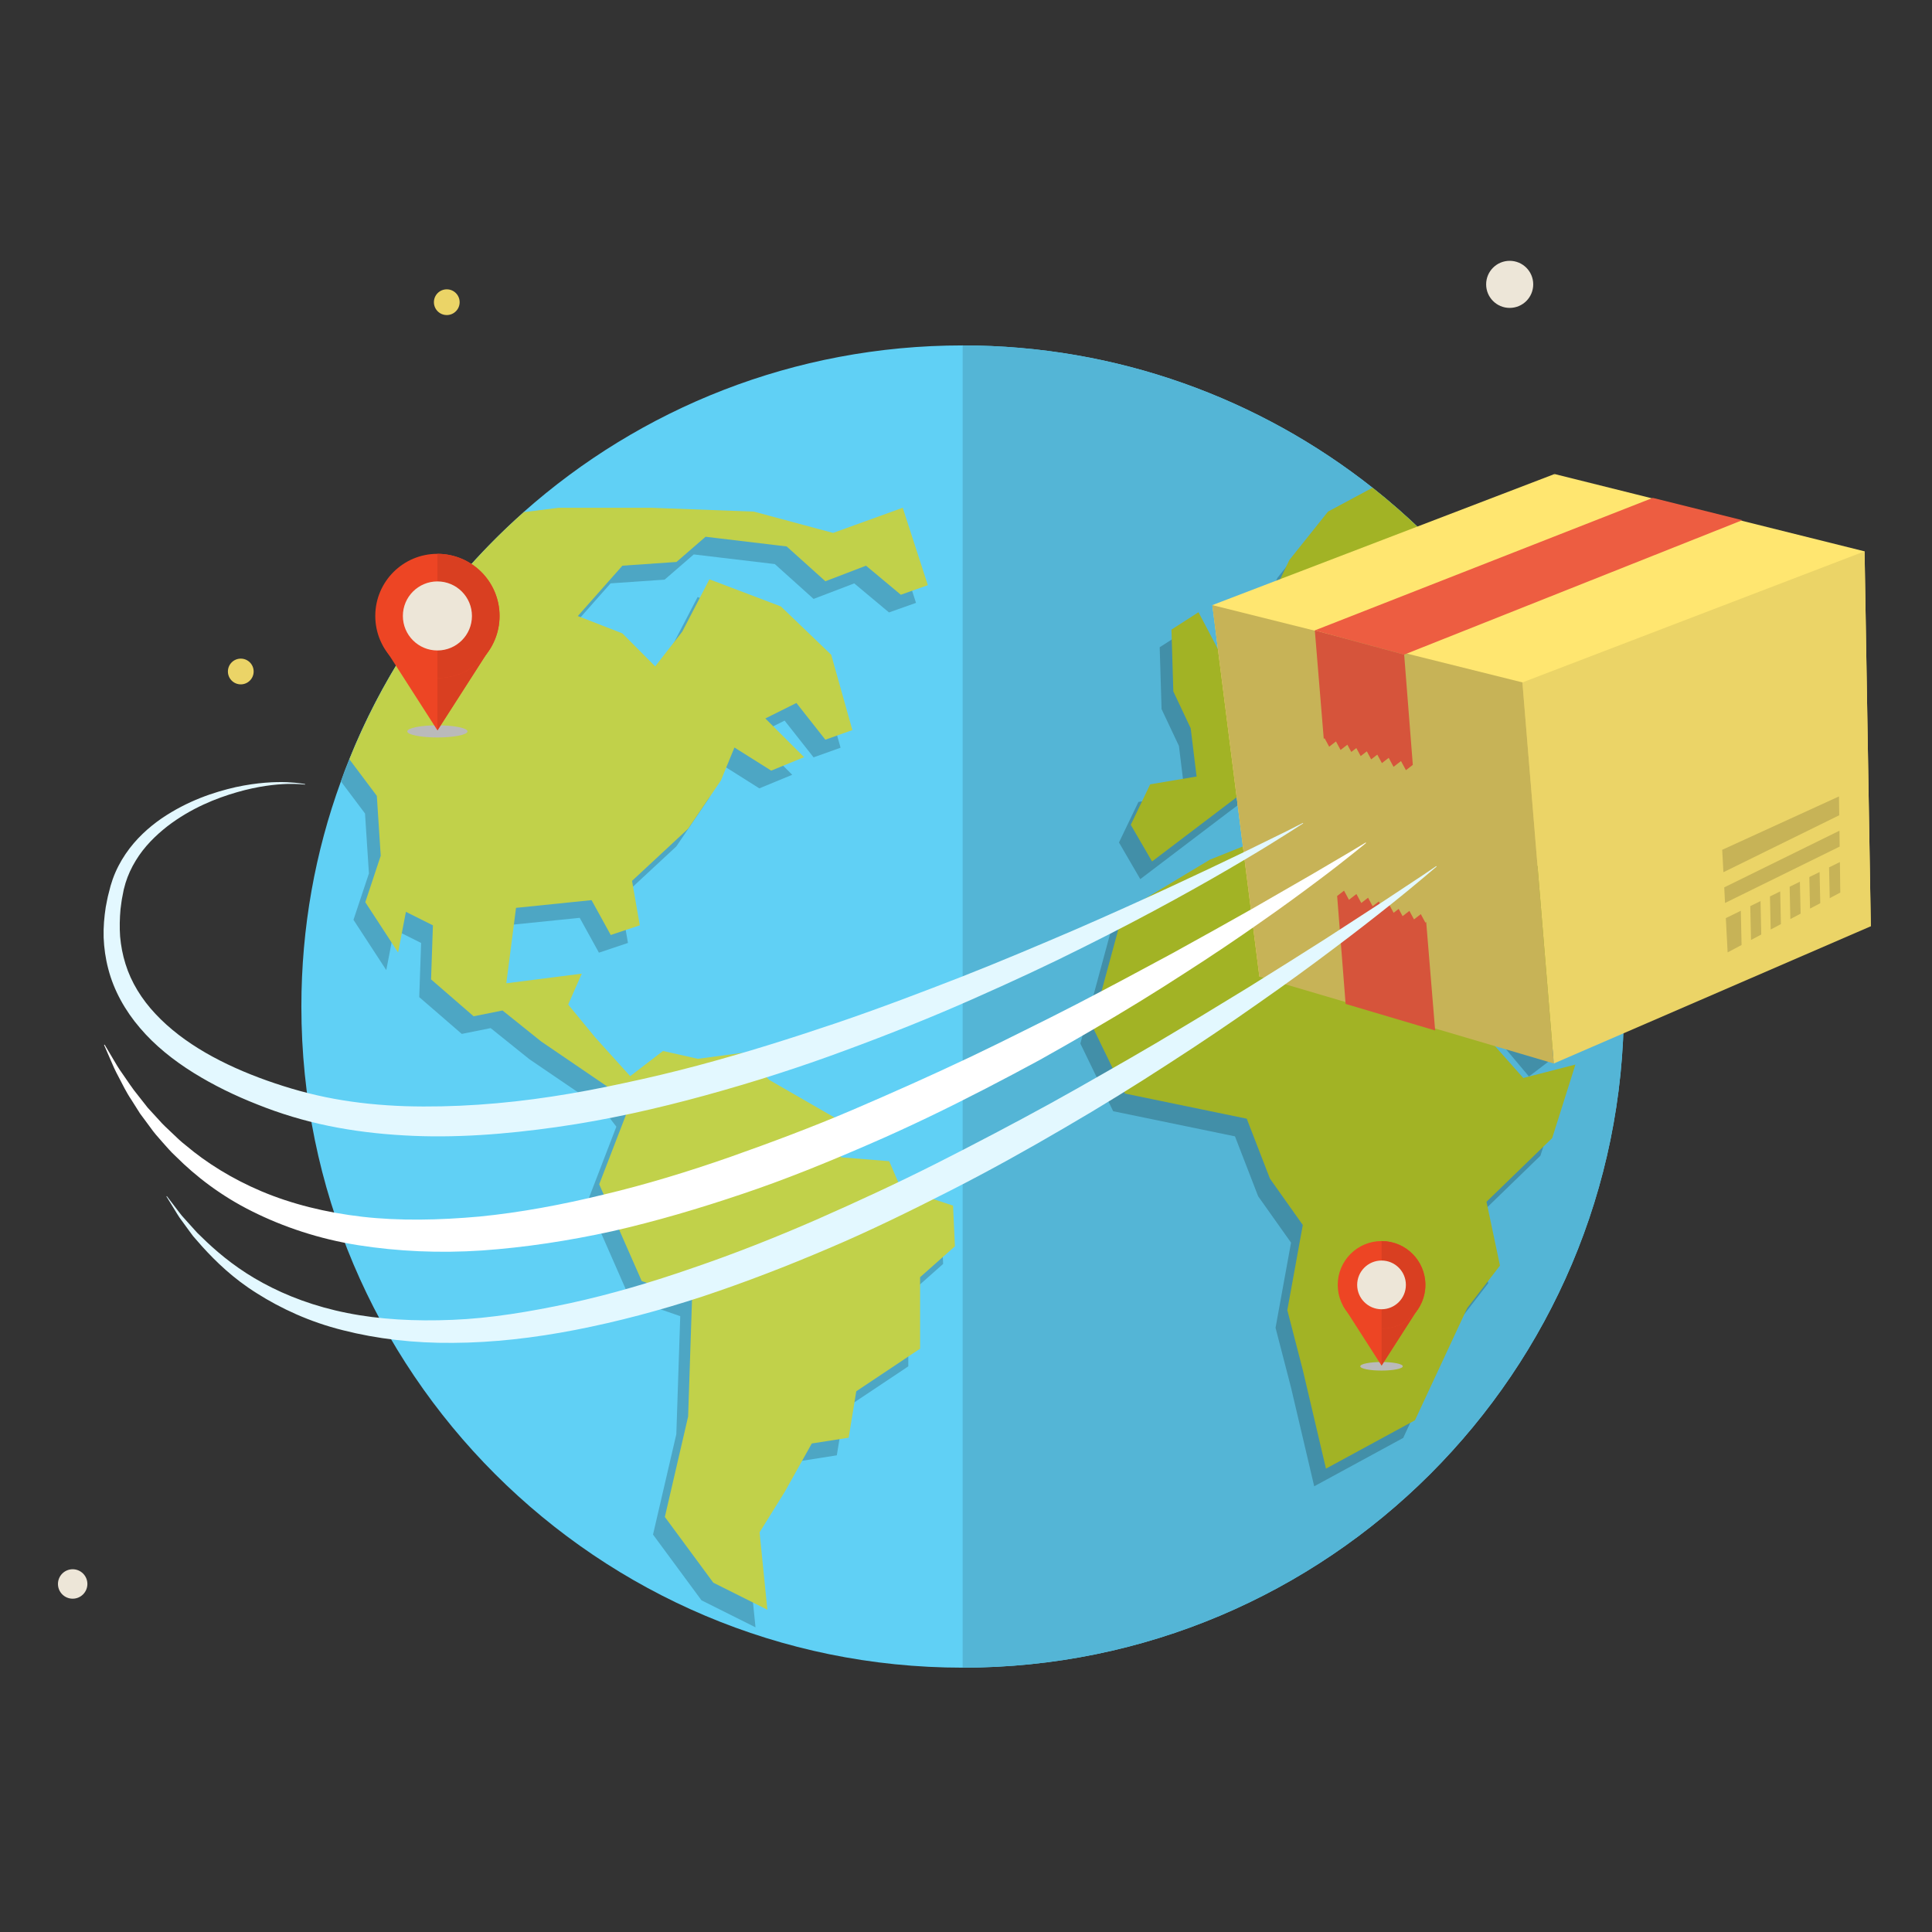 <svg width="200" height="200" viewBox="0 0 200 200" fill="none" xmlns="http://www.w3.org/2000/svg">
<rect x="0" y="0" width="200" height="200" fill="#333333" stroke="none"/>
<g clip-path="url(#clip0_382_25104)">
<path d="M168.102 104.201C168.102 142.004 137.45 172.637 99.65 172.637C61.849 172.637 31.198 142.004 31.198 104.201C31.198 96.004 32.636 88.167 35.292 80.886C35.561 80.114 35.853 79.351 36.162 78.595C37.762 74.606 39.736 70.805 42.043 67.237C45.423 61.966 49.517 57.188 54.196 53.03V53.02C66.284 42.282 82.207 35.757 99.65 35.757C115.668 35.757 130.415 41.275 142.08 50.486C156.677 62.021 166.46 79.406 167.922 99.098C168.029 100.783 168.102 102.487 168.102 104.201Z" fill="#60D0F5"/>
<path d="M99.655 35.761C115.671 35.761 130.414 41.278 142.082 50.486C156.678 62.028 166.466 79.408 167.926 99.098C168.027 100.784 168.105 102.485 168.105 104.206C168.105 142.006 137.453 172.635 99.653 172.635L99.655 35.761Z" fill="#54B5D6"/>
<path d="M166.706 100.926L163.276 102.026V107.626L158.277 111.436L154.062 106.432L148.463 95.015L150.853 91.007L145.862 90.415L139.657 91.007L139.857 84.823L132.653 80.005L127.252 84.014L118.042 91.007L115.837 87.213L117.848 83.019L122.653 82.213L122.042 77.216L120.245 73.406L120.05 67.004L122.849 65.204L126.854 72.806L130.052 68.212V64.401L132.257 59.799L136.257 54.789L140.865 52.313C155.458 63.856 165.244 81.234 166.706 100.926Z" fill="#428FA8"/>
<path d="M143.861 94.615L139.246 93.822L136.652 96.019L132.044 91.419L129.051 88.812L124.042 90.813L115.041 96.219L111.839 108.029L115.234 115.032L127.844 117.635L130.245 123.839L133.648 128.639L132.044 137.452L133.648 143.65L136.046 153.86L145.26 148.852L150.665 137.244L154.059 132.841L152.662 126.236L159.465 119.639L161.869 112.028L156.47 113.42L151.864 108.226L146.057 98.016L143.861 94.615Z" fill="#428FA8"/>
<path d="M97.633 130.84L94.026 134.041V141.444L87.413 145.855L86.626 150.654L82.816 151.255L80.021 156.251L77.405 160.451L78.209 168.461L72.62 165.667L67.6 158.859L70.013 148.467L70.419 136.249L65.211 134.446L60.808 124.421L63.806 116.63L62.409 114.827L54.797 109.646L50.792 106.429L47.802 107.03L43.399 103.22L43.594 97.615L40.8 96.219L39.987 100.425L36.592 95.22L38.192 90.418L37.786 84.212L35.292 80.889C35.56 80.118 35.852 79.354 36.161 78.599C37.761 74.61 39.735 70.808 42.043 67.24C45.17 62.682 48.842 58.533 52.977 54.861V54.851L56.6 54.39H66.203L76.814 54.788L85.019 56.996L92.233 54.39L94.824 62.408L92.029 63.399L88.431 60.392L84.222 62L80.209 58.393L71.818 57.394L68.804 60.002L63.206 60.39L58.592 65.605L63.206 67.401L66.602 70.813L69.405 67.214L72.216 61.803L79.615 64.608L84.822 69.612L87.015 77.403L84.221 78.4L81.223 74.598L78.006 76.199L82.011 80.205L78.607 81.611L74.805 79.213L73.407 82.618L70.011 87.622L64.202 93.015L65.007 97.613L62.001 98.62L60.011 95.013L52.196 95.809L51.188 103.624L58.995 102.625L57.59 105.818L60.392 109.23L64.016 113.235L67.411 110.627L71.01 111.431L75.608 110.822L78.403 113.617L86.421 118.241L85.82 121.628L90.824 122.034L92.026 124.829L97.428 126.64L97.633 130.84Z" fill="#4DA6C4"/>
<path d="M167.925 99.098L164.495 100.198V105.798L159.495 109.608L155.281 104.604L149.682 93.187L152.072 89.179L147.081 88.587L140.876 89.179L141.076 82.995L133.872 78.178L128.471 82.186L119.26 89.179L117.056 85.385L119.067 81.192L123.871 80.386L123.26 75.388L121.463 71.578L121.268 65.177L124.068 63.376L128.073 70.978L131.27 66.384V62.574L133.475 57.971L137.475 52.962L142.083 50.486C156.677 62.028 166.462 79.406 167.925 99.098Z" fill="#A2B325"/>
<path d="M145.079 92.787L140.465 91.995L137.87 94.191L133.263 89.591L130.27 86.984L125.261 88.985L116.26 94.391L113.057 106.201L116.453 113.204L129.063 115.807L131.464 122.012L134.866 126.811L133.263 135.624L134.866 141.822L137.264 152.032L146.478 147.024L151.884 135.416L155.278 131.013L153.881 124.408L160.683 117.812L163.088 110.2L157.689 111.592L153.083 106.398L147.276 96.19L145.079 92.787Z" fill="#A2B325"/>
<path d="M98.853 129.016L95.248 132.215V139.614L88.64 144.027L87.852 148.831L84.036 149.429L81.241 154.428L78.632 158.625L79.438 166.638L73.842 163.839L68.825 157.035L71.234 146.641L71.641 134.421L66.432 132.618L62.029 122.598L65.031 114.806L63.634 113.002L56.024 107.815L52.019 104.604L49.027 105.204L44.623 101.387L44.815 95.79L42.02 94.393L41.212 98.601L37.815 93.395L39.412 88.587L39.009 82.387L36.168 78.6C40.14 68.725 46.353 60.003 54.199 53.036L54.202 53.022L57.825 52.565H67.421L78.039 52.962L86.24 55.168L93.451 52.564L96.051 60.577L93.254 61.568L89.651 58.56L85.443 60.172L81.435 56.567L73.04 55.565L70.029 58.174L64.432 58.559L59.817 63.773L64.432 65.57L67.826 68.983L70.628 65.384L73.438 59.971L80.835 62.778L86.047 67.781L88.236 75.576L85.441 76.574L82.445 72.772L79.23 74.374L83.238 78.379L79.836 79.776L76.029 77.38L74.63 80.789L71.234 85.791L65.429 91.187L66.232 95.787L63.224 96.792L61.236 93.182L53.419 93.981L52.413 101.79L60.224 100.792L58.818 103.992L61.618 107.397L65.236 111.405L68.635 108.796L72.234 109.607L76.835 108.996L79.629 111.792L87.646 116.411L87.046 119.802L92.049 120.208L93.254 123.004L98.658 124.808L98.853 129.016Z" fill="#C1D14A"/>
<path d="M153.845 29.437C153.845 28.09 154.937 27 156.282 27C157.629 27 158.719 28.092 158.719 29.437C158.719 30.784 157.629 31.874 156.282 31.874C154.937 31.874 153.845 30.784 153.845 29.437Z" fill="#EDE6D8"/>
<path d="M160.255 62.289C161.153 62.289 161.88 61.562 161.88 60.665C161.88 59.767 161.153 59.04 160.255 59.04C159.358 59.04 158.631 59.767 158.631 60.665C158.631 61.562 159.358 62.289 160.255 62.289Z" fill="#EBD467"/>
<path d="M46.25 32.615C46.986 32.615 47.582 32.019 47.582 31.283C47.582 30.547 46.986 29.951 46.25 29.951C45.514 29.951 44.918 30.547 44.918 31.283C44.918 32.019 45.514 32.615 46.25 32.615Z" fill="#EBD467"/>
<path d="M23.593 69.513C23.593 68.777 24.189 68.181 24.925 68.181C25.661 68.181 26.258 68.777 26.258 69.513C26.258 70.247 25.661 70.845 24.925 70.845C24.189 70.845 23.593 70.247 23.593 69.513Z" fill="#EBD467"/>
<path d="M6 163.972C6 163.131 6.682 162.448 7.524 162.448C8.366 162.448 9.046 163.131 9.046 163.972C9.046 164.814 8.364 165.496 7.524 165.496C6.682 165.496 6 164.814 6 163.972Z" fill="#EDE6D8"/>
<path d="M160.922 49.072L125.504 62.64L130.372 101.101L164.102 87.673L160.922 49.072Z" fill="#FFE670"/>
<path d="M160.926 49.072L153.169 87.245L193.666 95.882L193.019 57.075L178.442 53.441L169.178 51.129L160.926 49.072Z" fill="#FFE670"/>
<path d="M160.85 110.091L193.666 95.887L193.018 57.075L157.599 70.645L160.85 110.091Z" fill="#EBD467"/>
<path d="M125.497 62.639L130.367 101.1L160.85 110.092L157.599 70.641L146.504 67.875L137.272 65.578L125.497 62.639Z" fill="#C7B357"/>
<path d="M136.111 65.258L145.359 67.766L180.364 53.85L171.098 51.54L136.111 65.258Z" fill="#ED5D41"/>
<path d="M145.542 79.729L145.031 78.785L144.259 79.383L143.759 78.452L143.053 78.996L142.577 78.118L141.942 78.61L141.494 77.778L140.857 78.269L140.407 77.438L139.885 77.843L139.479 77.091L138.775 77.635L138.299 76.754L137.596 77.299L137.121 76.42L137.035 76.485L136.111 65.258L145.359 67.766L146.254 79.178L145.542 79.729Z" fill="#D6543B"/>
<path d="M139.133 92.203L139.644 93.146L140.416 92.549L140.92 93.476L141.622 92.932L142.098 93.813L142.733 93.32L143.183 94.154L143.818 93.662L144.268 94.493L144.79 94.089L145.196 94.839L145.901 94.295L146.376 95.176L147.081 94.631L147.557 95.512L147.64 95.447L148.566 106.674L139.297 103.925L138.421 92.752L139.133 92.203Z" fill="#D6543B"/>
<path d="M183.227 92.799L184.286 92.276L184.359 95.662L183.301 96.224L183.227 92.799Z" fill="#C7B357"/>
<path d="M181.189 93.8L182.249 93.278L182.325 96.744L181.264 97.306L181.189 93.8Z" fill="#C7B357"/>
<path d="M187.301 90.794L188.364 90.272L188.433 93.499L187.373 94.059L187.301 90.794Z" fill="#C7B357"/>
<path d="M185.264 91.795L186.325 91.275L186.398 94.579L185.337 95.142L185.264 91.795Z" fill="#C7B357"/>
<path d="M178.406 90.292L178.282 87.972L190.371 82.446L190.397 84.396L178.406 90.292Z" fill="#C7B357"/>
<path d="M180.209 94.281L180.287 97.826L178.844 98.593L178.657 95.044L180.209 94.281Z" fill="#C7B357"/>
<path d="M189.345 89.79L190.466 89.239L190.506 92.397L189.413 92.979L189.345 89.79Z" fill="#C7B357"/>
<path d="M178.492 91.861L190.419 85.994L190.442 87.639L178.575 93.476L178.492 91.861Z" fill="#C7B357"/>
<path d="M141.41 87.271C141.41 87.271 140.96 87.635 140.114 88.318C139.262 88.992 138.019 89.993 136.39 91.2C134.768 92.418 132.783 93.879 130.463 95.493C128.151 97.121 125.507 98.908 122.576 100.783C119.656 102.68 116.444 104.659 112.992 106.666C111.266 107.673 109.486 108.689 107.654 109.714C105.81 110.713 103.918 111.722 101.978 112.721C98.101 114.721 94.041 116.7 89.823 118.517C85.612 120.341 81.283 122.111 76.844 123.597C72.411 125.095 67.91 126.428 63.395 127.453C58.873 128.449 54.345 129.136 49.916 129.448C45.485 129.747 41.152 129.541 37.102 128.905C33.046 128.268 29.311 127.004 26.104 125.401C22.885 123.804 20.255 121.763 18.216 119.724C17.681 119.238 17.231 118.702 16.784 118.2C16.334 117.7 15.91 117.21 15.554 116.699C15.185 116.2 14.831 115.722 14.493 115.266C14.191 114.786 13.902 114.33 13.627 113.894C13.052 113.048 12.667 112.214 12.295 111.516C11.913 110.822 11.652 110.2 11.437 109.699C11.003 108.703 10.773 108.172 10.773 108.172L10.833 108.143C10.833 108.143 11.127 108.64 11.679 109.573C11.952 110.039 12.284 110.617 12.745 111.251C13.2 111.888 13.668 112.65 14.31 113.422C14.618 113.815 14.943 114.227 15.285 114.663C15.655 115.067 16.045 115.493 16.451 115.935C16.84 116.39 17.302 116.809 17.772 117.253C18.238 117.696 18.708 118.167 19.257 118.585C21.355 120.359 23.988 122.018 27.069 123.323C30.153 124.627 33.696 125.519 37.514 125.96C41.339 126.395 45.427 126.316 49.635 125.937C53.846 125.523 58.168 124.717 62.511 123.657C66.862 122.627 71.225 121.289 75.535 119.787C79.837 118.265 84.125 116.663 88.27 114.889C92.414 113.113 96.471 111.301 100.363 109.457C102.307 108.534 104.207 107.595 106.061 106.668C107.919 105.75 109.736 104.84 111.492 103.931C115 102.11 118.298 100.341 121.341 98.697C124.37 97.031 127.137 95.483 129.588 94.1C132.027 92.695 134.152 91.468 135.904 90.459C137.647 89.432 139.018 88.626 139.953 88.076C140.88 87.515 141.378 87.216 141.378 87.216L141.41 87.271Z" fill="white"/>
<path d="M134.903 85.237C134.903 85.237 134.353 85.59 133.322 86.251C132.285 86.904 130.766 87.864 128.793 89.025C124.862 91.362 119.162 94.573 112.13 98.069C108.622 99.835 104.762 101.628 100.642 103.447C96.523 105.274 92.11 107.041 87.489 108.742C82.875 110.458 78.022 112.018 73.021 113.391C68.022 114.765 62.865 115.93 57.62 116.674C52.382 117.415 47.058 117.844 41.798 117.534C39.171 117.386 36.563 117.074 34.019 116.551C31.466 116.028 29.002 115.28 26.672 114.346C24.335 113.43 22.097 112.341 20.019 111.048C17.947 109.755 16.032 108.229 14.49 106.414C12.941 104.612 11.778 102.51 11.213 100.32C10.923 99.23 10.771 98.128 10.728 97.051C10.696 95.972 10.79 94.921 10.946 93.91C11.05 93.411 11.123 92.911 11.26 92.432C11.325 92.183 11.388 91.936 11.451 91.689L11.667 91.016C12.015 90.042 12.467 89.192 12.995 88.41C14.051 86.849 15.383 85.655 16.725 84.724C19.44 82.88 22.166 81.993 24.407 81.482C26.667 80.993 28.487 80.927 29.715 80.972C30.331 81 30.799 81.05 31.112 81.094C31.426 81.143 31.588 81.169 31.588 81.169L31.58 81.221C31.58 81.221 31.418 81.206 31.104 81.18C30.791 81.157 30.323 81.14 29.715 81.153C28.501 81.192 26.712 81.38 24.542 82.007C22.384 82.629 19.781 83.651 17.322 85.538C16.111 86.488 14.925 87.644 14.051 89.091C13.612 89.806 13.242 90.605 12.995 91.408L12.81 92.089L12.684 92.739C12.582 93.19 12.546 93.653 12.476 94.116C12.392 95.047 12.366 95.996 12.434 96.953C12.519 97.907 12.699 98.864 12.995 99.8C13.575 101.675 14.662 103.441 16.106 104.971C18.998 108.06 23.143 110.258 27.611 111.851C29.855 112.647 32.178 113.31 34.568 113.743C36.965 114.184 39.436 114.426 41.938 114.512C46.946 114.661 52.073 114.288 57.152 113.511C59.693 113.129 62.223 112.638 64.731 112.094C67.243 111.563 69.734 110.963 72.192 110.312C77.109 108.999 81.892 107.486 86.497 105.932C91.099 104.37 95.493 102.689 99.654 101.07C103.808 99.434 107.696 97.78 111.284 96.242C118.441 93.132 124.332 90.347 128.446 88.368C130.496 87.364 132.106 86.574 133.206 86.037C134.296 85.484 134.878 85.189 134.878 85.189L134.903 85.237Z" fill="#E3F8FF"/>
<path d="M148.719 89.704C148.719 89.704 148.277 90.079 147.445 90.784C146.609 91.481 145.385 92.513 143.79 93.774C142.199 95.041 140.254 96.565 137.985 98.261C135.723 99.97 133.14 101.853 130.277 103.85C127.425 105.862 124.29 107.979 120.926 110.146C117.571 112.328 113.982 114.554 110.203 116.749C106.432 118.956 102.486 121.162 98.389 123.246C94.297 125.331 90.102 127.398 85.794 129.224C81.492 131.063 77.12 132.751 72.737 134.209C68.348 135.65 63.938 136.818 59.602 137.664C55.267 138.511 50.994 138.99 46.919 139.013C42.848 139.055 38.979 138.592 35.52 137.71C32.051 136.852 29.046 135.437 26.608 133.892C24.147 132.361 22.334 130.582 20.956 129.068C20.618 128.683 20.3 128.317 19.997 127.973C19.72 127.611 19.473 127.261 19.237 126.939C19.003 126.619 18.787 126.322 18.589 126.051C18.399 125.773 18.249 125.506 18.103 125.276C17.531 124.346 17.227 123.851 17.227 123.851L17.271 123.822C17.271 123.822 17.622 124.283 18.282 125.147C18.449 125.36 18.623 125.607 18.837 125.862C19.06 126.109 19.302 126.381 19.564 126.673C19.825 126.964 20.106 127.276 20.408 127.609C20.73 127.919 21.073 128.251 21.434 128.6C22.894 129.97 24.797 131.512 27.237 132.824C29.666 134.147 32.604 135.263 35.933 135.919C39.26 136.589 42.958 136.794 46.854 136.629C50.757 136.475 54.848 135.794 59.032 134.899C63.215 133.988 67.481 132.733 71.744 131.248C76.019 129.791 80.296 128.1 84.513 126.26C88.724 124.407 92.908 122.471 96.96 120.426C101.009 118.374 104.97 116.296 108.764 114.211C110.658 113.163 112.513 112.117 114.32 111.076C116.132 110.045 117.903 109.027 119.614 108.018C123.034 105.993 126.247 104.04 129.208 102.224C132.157 100.391 134.85 98.692 137.232 97.176C139.603 95.637 141.668 94.297 143.371 93.192C145.065 92.073 146.396 91.192 147.302 90.591C148.206 89.981 148.685 89.655 148.685 89.655L148.719 89.704Z" fill="#E3F8FF"/>
<path d="M42.163 75.713C42.163 75.365 43.559 75.083 45.279 75.083C47.001 75.083 48.395 75.365 48.395 75.713C48.395 76.061 47 76.343 45.279 76.343C43.559 76.343 42.163 76.061 42.163 75.713Z" fill="#BABABA"/>
<path d="M50.9 66.855L45.285 75.609L39.668 66.855H50.9Z" fill="#ED4524"/>
<path d="M50.9 66.855L45.285 75.609V66.855H50.9Z" fill="#D93F21"/>
<path d="M38.849 63.763C38.849 60.211 41.728 57.332 45.282 57.332C48.833 57.332 51.712 60.211 51.712 63.763C51.712 67.315 48.833 70.194 45.282 70.194C41.728 70.194 38.849 67.315 38.849 63.763Z" fill="#ED4524"/>
<path d="M45.285 57.332C48.837 57.332 51.715 60.211 51.715 63.763C51.715 67.315 48.837 70.194 45.285 70.194V57.332Z" fill="#D93F21"/>
<path d="M41.705 63.763C41.705 61.789 43.306 60.188 45.281 60.188C47.255 60.188 48.856 61.789 48.856 63.763C48.856 65.739 47.257 67.337 45.281 67.337C43.306 67.337 41.705 65.739 41.705 63.763Z" fill="#EDE6D8"/>
<path d="M140.816 141.439C140.816 141.193 141.799 140.995 143.014 140.995C144.23 140.995 145.214 141.193 145.214 141.439C145.214 141.684 144.23 141.882 143.014 141.882C141.801 141.884 140.816 141.684 140.816 141.439Z" fill="#BABABA"/>
<path d="M146.975 135.19L143.016 141.364L139.053 135.19H146.975Z" fill="#ED4524"/>
<path d="M146.979 135.19L143.02 141.364V135.19H146.979Z" fill="#D93F21"/>
<path d="M138.482 133.011C138.482 130.506 140.513 128.475 143.018 128.475C145.524 128.475 147.553 130.506 147.553 133.011C147.553 135.517 145.524 137.546 143.018 137.546C140.513 137.546 138.482 135.517 138.482 133.011Z" fill="#ED4524"/>
<path d="M143.02 128.475C145.525 128.475 147.555 130.506 147.555 133.011C147.555 135.517 145.525 137.546 143.02 137.546V128.475Z" fill="#D93F21"/>
<path d="M140.494 133.011C140.494 131.619 141.623 130.49 143.017 130.49C144.408 130.49 145.537 131.617 145.537 133.011C145.537 134.405 144.41 135.533 143.017 135.533C141.623 135.531 140.494 134.404 140.494 133.011Z" fill="#EDE6D8"/>
</g>
<defs>
<clipPath id="clip0_382_25104">
<rect width="200" height="200" fill="white"/>
</clipPath>
</defs>
</svg>
